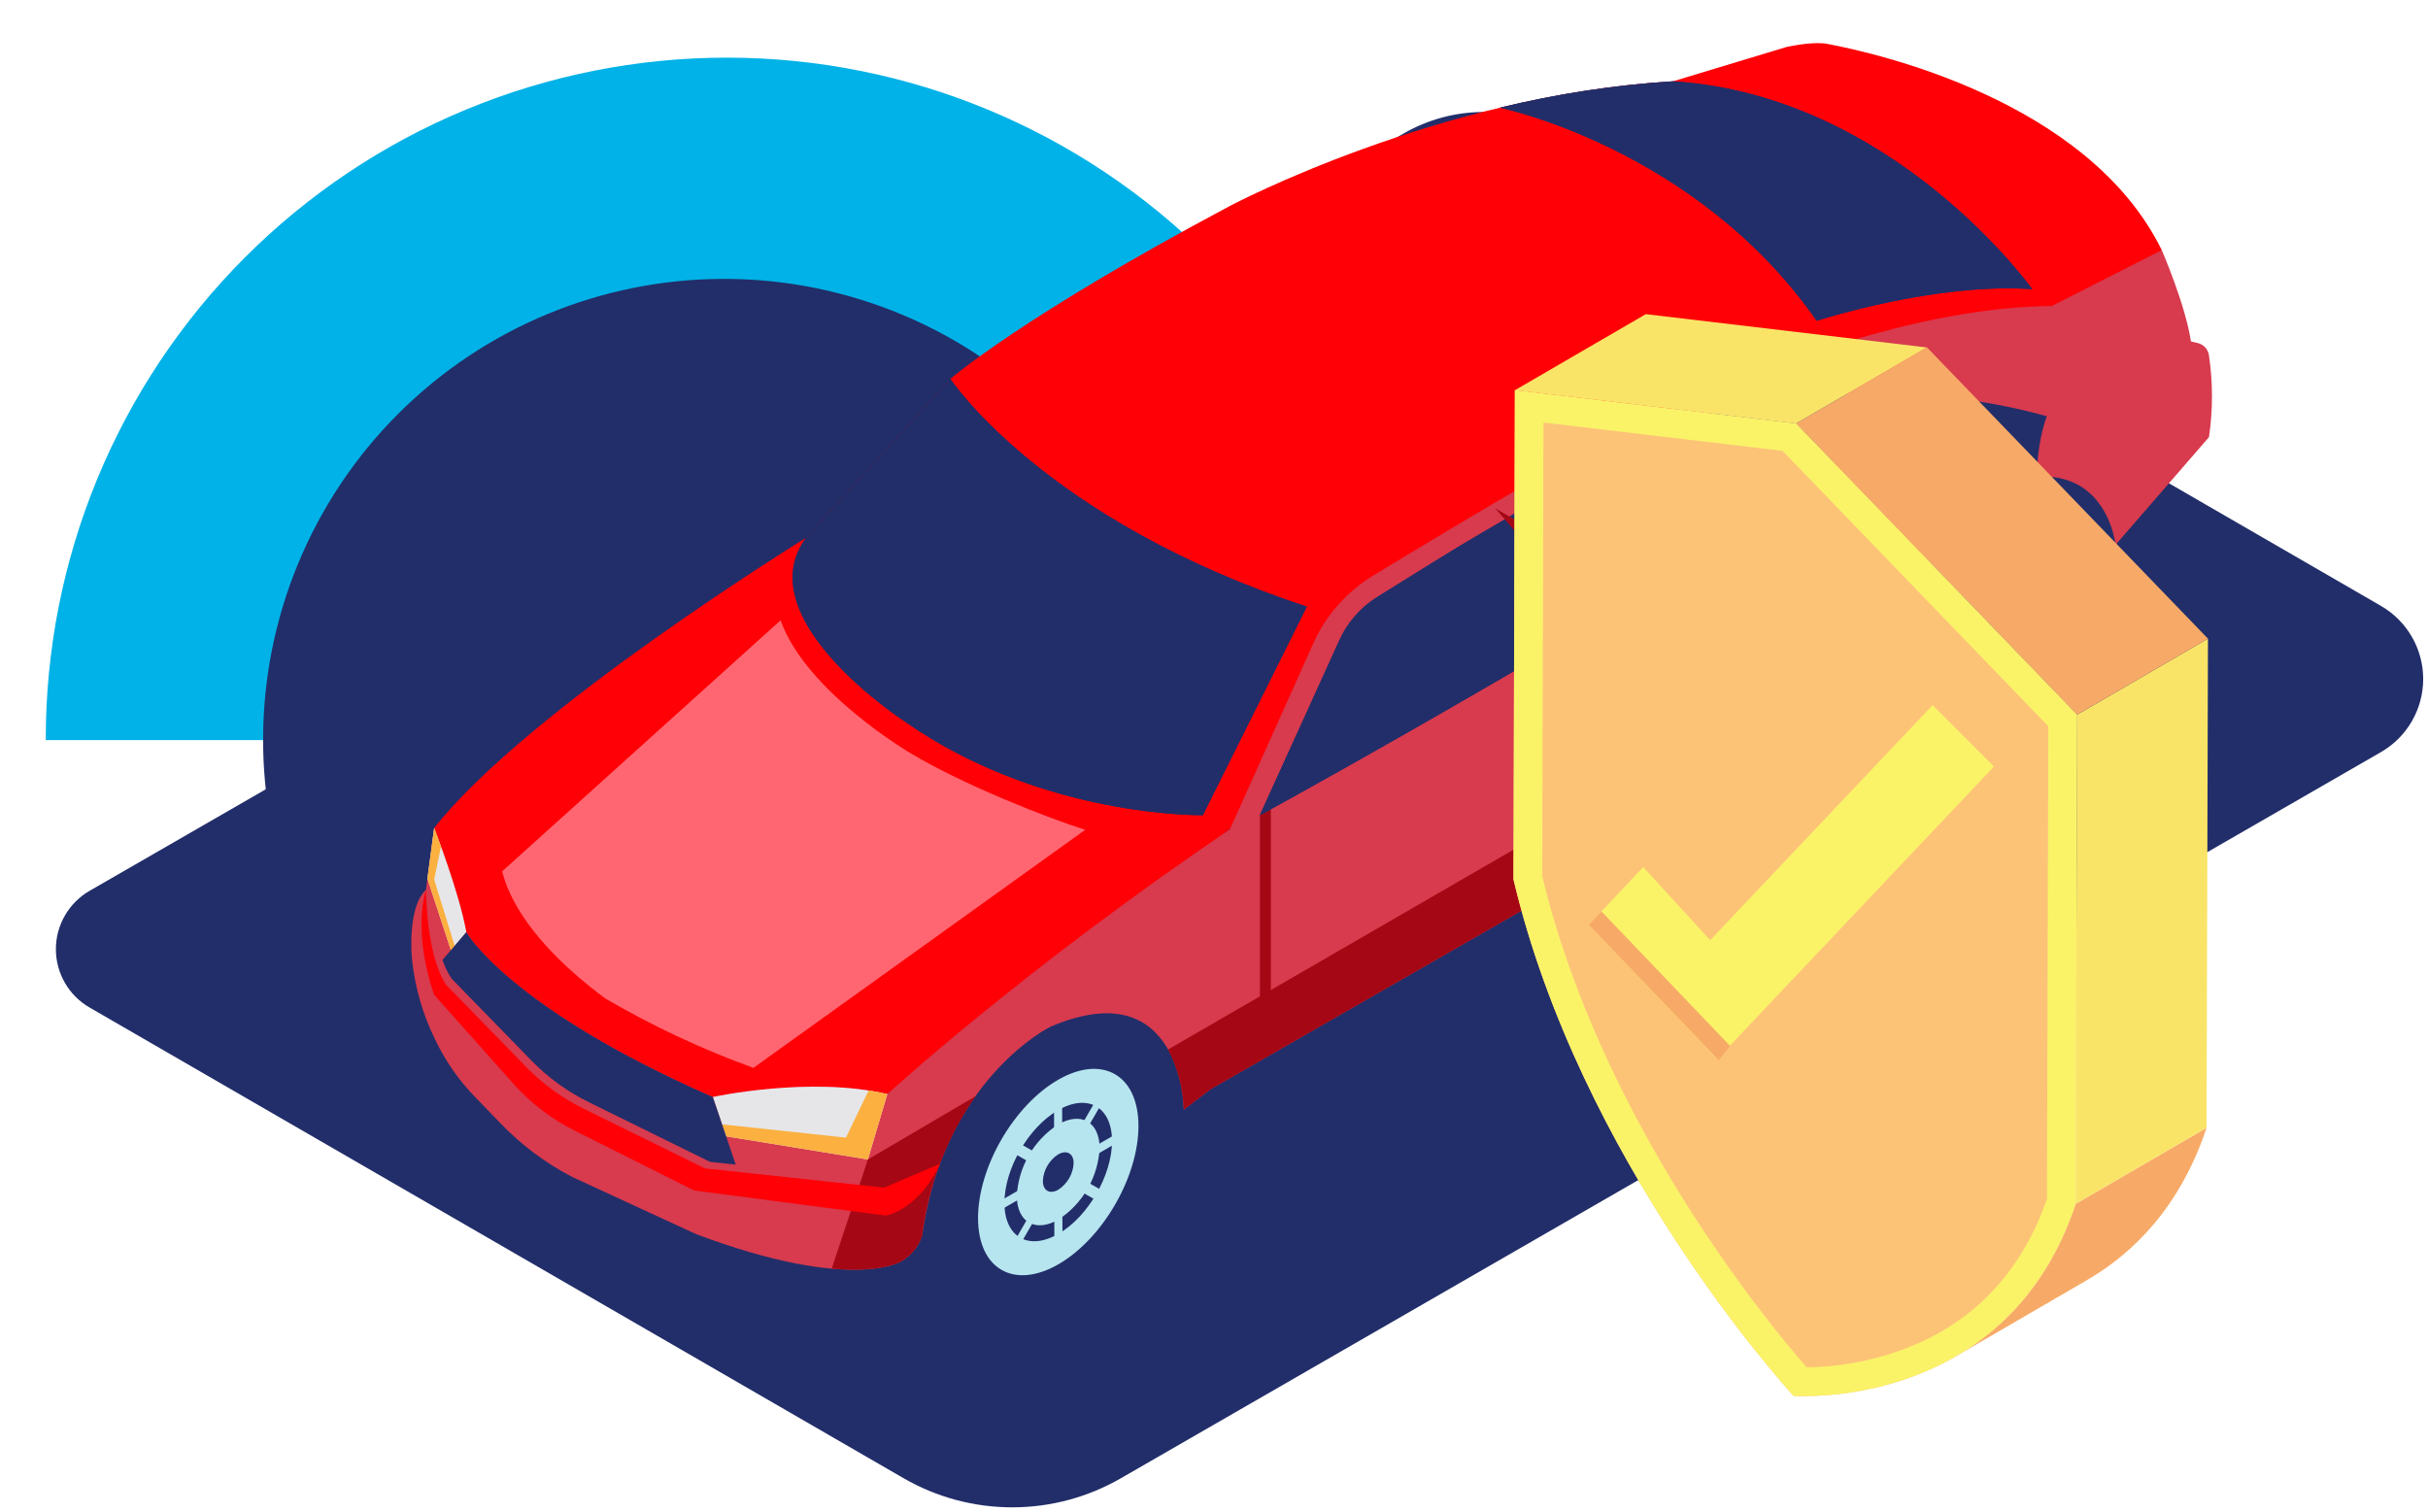 <?xml version="1.0" encoding="UTF-8"?> <svg xmlns="http://www.w3.org/2000/svg" width="440" height="274" viewBox="0 0 440 274" fill="none"><path d="M431.481 109.814L283.429 24.19C279.007 21.638 273.992 20.295 268.886 20.297C263.781 20.299 258.767 21.645 254.347 24.2L16.229 161.455C14.373 162.527 12.833 164.069 11.762 165.925C10.691 167.782 10.128 169.887 10.128 172.03C10.129 174.174 10.694 176.279 11.766 178.134C12.838 179.99 14.38 181.531 16.236 182.602L163.752 267.914C169.742 271.371 176.537 273.189 183.454 273.187C190.37 273.184 197.164 271.361 203.152 267.9L431.491 136.3C433.814 134.957 435.743 133.026 437.083 130.701C438.424 128.377 439.129 125.74 439.128 123.057C439.128 120.373 438.42 117.737 437.078 115.414C435.736 113.09 433.806 111.16 431.482 109.819" fill="#222E69"></path><path d="M8.296 134.134C8.261 117.903 11.428 101.826 17.615 86.821C23.803 71.816 32.889 58.179 44.353 46.69C55.817 35.202 69.435 26.087 84.427 19.868C99.418 13.649 115.489 10.448 131.72 10.448C147.95 10.448 164.021 13.649 179.013 19.868C194.004 26.087 207.622 35.202 219.086 46.691C230.551 58.18 239.637 71.817 245.824 86.822C252.011 101.826 255.178 117.904 255.143 134.134" fill="#00B2E7"></path><path d="M131.211 50.545C147.732 50.545 163.882 55.444 177.618 64.623C191.355 73.801 202.061 86.847 208.383 102.11C214.706 117.374 216.36 134.169 213.137 150.372C209.914 166.576 201.958 181.459 190.276 193.141C178.594 204.823 163.71 212.779 147.507 216.002C131.304 219.225 114.508 217.571 99.245 211.249C83.982 204.926 70.936 194.22 61.757 180.484C52.579 166.747 47.68 150.597 47.68 134.076C47.68 123.107 49.84 112.245 54.038 102.11C58.236 91.976 64.389 82.767 72.145 75.011C79.902 67.254 89.111 61.101 99.245 56.904C109.379 52.706 120.242 50.545 131.211 50.545Z" fill="#222E69"></path><path d="M214.523 201.105L193.604 200.345C193.604 200.345 199.475 175.571 199.881 175.469C200.287 175.367 209.634 175.991 209.634 175.991L219.184 189.591L214.523 201.105Z" fill="#222E69"></path><path d="M176.029 236.599C175.97 236.551 175.91 236.499 175.852 236.455C175.691 236.322 175.534 236.181 175.381 236.034C175.356 236.01 175.33 235.988 175.305 235.964C175.129 235.793 174.959 235.613 174.793 235.428C174.746 235.376 174.701 235.321 174.656 235.268C174.534 235.127 174.416 234.983 174.302 234.835C174.253 234.771 174.202 234.707 174.155 234.642C174.034 234.478 173.917 234.31 173.802 234.142C173.771 234.096 173.739 234.051 173.709 234.005C173.56 233.773 173.416 233.534 173.277 233.282C173.138 233.03 173.009 232.774 172.884 232.509C172.865 232.468 172.848 232.425 172.828 232.385C172.731 232.173 172.638 231.956 172.549 231.734C172.523 231.669 172.497 231.605 172.472 231.534C172.422 231.403 172.377 231.266 172.329 231.134C172.254 230.921 172.181 230.705 172.113 230.483C172.07 230.342 172.029 230.198 171.989 230.054C171.937 229.869 171.889 229.682 171.842 229.492C171.803 229.33 171.766 229.167 171.73 229.002C171.694 228.837 171.662 228.676 171.63 228.511C171.596 228.328 171.562 228.142 171.53 227.954C171.507 227.806 171.484 227.654 171.463 227.506C171.435 227.306 171.411 227.094 171.388 226.885C171.373 226.744 171.357 226.604 171.344 226.461C171.321 226.214 171.305 225.961 171.29 225.709C171.284 225.609 171.276 225.503 171.271 225.398C171.254 225.029 171.244 224.654 171.243 224.271C171.243 223.906 171.251 223.538 171.264 223.171C171.264 223.047 171.276 222.923 171.281 222.798C171.294 222.538 171.31 222.277 171.329 222.015C171.339 221.883 171.349 221.751 171.361 221.615C171.385 221.34 171.413 221.064 171.445 220.787C171.457 220.677 171.469 220.568 171.482 220.458C171.53 220.072 171.582 219.685 171.645 219.296C171.653 219.246 171.662 219.196 171.67 219.146C171.725 218.807 171.786 218.467 171.851 218.126C171.878 217.989 171.907 217.851 171.935 217.713C171.988 217.452 172.043 217.191 172.103 216.93C172.136 216.781 172.172 216.63 172.203 216.481C172.263 216.227 172.326 215.973 172.392 215.72C172.432 215.569 172.47 215.42 172.511 215.267C172.585 214.995 172.663 214.724 172.742 214.452C172.78 214.325 172.815 214.197 172.854 214.07C172.972 213.676 173.098 213.281 173.231 212.887L173.263 212.796C173.385 212.433 173.513 212.07 173.647 211.707C173.69 211.589 173.736 211.472 173.78 211.354C173.883 211.079 173.989 210.804 174.098 210.529C174.15 210.398 174.198 210.268 174.255 210.138C174.372 209.852 174.491 209.568 174.613 209.285C174.657 209.185 174.699 209.085 174.743 208.985C174.909 208.603 175.082 208.223 175.26 207.845C175.305 207.745 175.352 207.655 175.398 207.56C175.538 207.267 175.679 206.975 175.825 206.685C175.925 206.479 176.037 206.274 176.143 206.069C176.249 205.864 176.343 205.677 176.45 205.482C176.736 204.948 177.031 204.422 177.336 203.903C177.436 203.726 177.546 203.549 177.652 203.373C177.78 203.16 177.908 202.947 178.039 202.736C178.156 202.547 178.276 202.36 178.396 202.173L178.796 201.549C178.884 201.416 178.974 201.284 179.063 201.149C179.442 200.588 179.828 200.031 180.228 199.489L180.241 199.472C180.523 199.09 180.81 198.713 181.102 198.342C181.328 198.054 181.557 197.77 181.789 197.49L181.925 197.322C182.201 196.988 182.482 196.661 182.766 196.34C182.847 196.248 182.931 196.158 183.013 196.066C183.213 195.841 183.413 195.617 183.622 195.397C183.739 195.272 183.858 195.15 183.977 195.026C184.154 194.84 184.331 194.656 184.511 194.475C184.639 194.346 184.769 194.219 184.898 194.092C185.071 193.921 185.246 193.753 185.421 193.586C185.56 193.454 185.7 193.325 185.84 193.196C186.013 193.037 186.188 192.879 186.363 192.723C186.503 192.598 186.645 192.475 186.787 192.353C186.966 192.2 187.145 192.048 187.326 191.899C187.464 191.785 187.603 191.671 187.742 191.559C187.93 191.407 188.121 191.259 188.312 191.112C188.441 191.012 188.57 190.912 188.701 190.812C188.912 190.655 189.125 190.502 189.338 190.351C189.447 190.274 189.556 190.194 189.665 190.119C189.985 189.899 190.306 189.684 190.63 189.478L190.692 189.441C191.025 189.231 191.358 189.028 191.692 188.834C191.992 188.66 192.292 188.499 192.592 188.341L192.928 188.167C193.153 188.052 193.376 187.943 193.599 187.838C193.699 187.791 193.799 187.738 193.899 187.698C194.215 187.554 194.529 187.418 194.843 187.292C195.156 187.166 195.468 187.053 195.777 186.946C195.877 186.912 195.977 186.882 196.077 186.846C196.287 186.778 196.496 186.712 196.703 186.652C196.824 186.616 196.945 186.584 197.066 186.552C197.256 186.501 197.446 186.452 197.634 186.411C197.754 186.383 197.875 186.355 197.995 186.331C198.172 186.295 198.348 186.263 198.522 186.231C198.661 186.207 198.8 186.182 198.938 186.163C199.102 186.139 199.263 186.122 199.425 186.104C199.587 186.086 199.725 186.07 199.867 186.059C200.009 186.048 200.151 186.043 200.293 186.036C200.468 186.028 200.643 186.02 200.815 186.019C201.055 186.019 201.294 186.019 201.529 186.03H201.601C201.834 186.043 202.063 186.064 202.291 186.09L202.491 186.114C202.741 186.147 202.991 186.187 203.23 186.236C203.295 186.249 203.357 186.267 203.422 186.281C203.622 186.324 203.811 186.37 204.002 186.423C204.095 186.45 204.186 186.481 204.279 186.51C204.431 186.558 204.579 186.61 204.732 186.661C204.916 186.729 205.096 186.805 205.275 186.882C205.362 186.92 205.451 186.954 205.537 186.994C205.799 187.117 206.055 187.249 206.304 187.394L192.29 179.257C192.042 179.113 191.79 178.981 191.526 178.857C191.44 178.817 191.35 178.783 191.262 178.745C188.308 177.641 185.057 177.634 182.099 178.725C179.144 179.747 176.389 181.272 173.954 183.233C173.882 183.29 173.811 183.351 173.738 183.409C173.599 183.521 173.461 183.634 173.322 183.749C164.512 191.036 158.189 202.496 157.353 213.957C157.066 217.889 157.5 222.414 159.663 225.809L159.691 225.85C159.722 225.897 159.754 225.942 159.785 225.989C159.899 226.16 160.016 226.328 160.137 226.489C160.185 226.554 160.237 226.619 160.285 226.683C160.399 226.831 160.517 226.975 160.639 227.116C160.685 227.169 160.729 227.224 160.776 227.276C160.941 227.461 161.112 227.641 161.288 227.812L161.364 227.882C161.518 228.028 161.675 228.168 161.836 228.303C161.894 228.352 161.954 228.403 162.013 228.447C162.151 228.557 162.291 228.664 162.434 228.766C162.493 228.808 162.551 228.851 162.611 228.892C162.811 229.028 163.011 229.159 163.22 229.28L177.235 237.424C177.027 237.303 176.825 237.172 176.626 237.036C176.566 236.995 176.508 236.952 176.449 236.91C176.307 236.808 176.166 236.701 176.028 236.591" fill="#222E69"></path><path d="M191.701 188.833C180.366 195.377 171.207 211.241 171.244 224.265C171.281 237.289 180.5 242.543 191.834 235.999C203.168 229.455 212.327 213.591 212.29 200.567C212.253 187.543 203.034 182.29 191.7 188.834" fill="#222E69"></path><path d="M191.729 195.714C183.701 200.35 177.214 211.585 177.24 220.814C177.266 230.043 183.795 233.76 191.823 229.124C199.851 224.488 206.339 213.253 206.312 204.024C206.285 194.795 199.756 191.078 191.728 195.713" fill="#B6E5EF"></path><path d="M191.74 201.214C186.355 204.323 182.003 211.86 182.02 218.048C182.037 224.236 186.42 226.732 191.803 223.623C197.186 220.514 201.54 212.977 201.522 206.789C201.504 200.601 197.122 198.105 191.739 201.214" fill="#222E69"></path><path d="M191.748 203.796C189.567 205.212 187.753 207.124 186.453 209.376C185.153 211.628 184.404 214.155 184.268 216.752C184.281 221.514 187.652 223.435 191.796 221.042C193.976 219.625 195.79 217.713 197.09 215.461C198.39 213.21 199.139 210.682 199.276 208.086C199.263 203.324 195.892 201.403 191.748 203.796Z" fill="#B6E5EF"></path><path d="M202.004 207.351V205.671L193.541 210.557L199.507 200.224L198.468 199.634L192.504 209.965L192.476 200.24L191.012 201.085L191.04 210.81L185.04 207.389L184.008 209.175L190.008 212.597L181.541 217.483V219.163L190.005 214.276L184.041 224.614L185.08 225.204L191.044 214.872L191.072 224.597L192.536 223.752L192.509 214.027L198.509 217.449L199.541 215.663L193.541 212.242L202.004 207.351Z" fill="#B6E5EF"></path><path d="M191.764 209.214C190.954 209.74 190.28 210.45 189.798 211.287C189.315 212.123 189.037 213.061 188.986 214.026C188.986 215.795 190.243 216.508 191.786 215.62C192.595 215.094 193.268 214.385 193.751 213.55C194.233 212.714 194.512 211.777 194.564 210.814C194.564 209.046 193.307 208.332 191.764 209.221" fill="#222E69"></path><path d="M331.129 7.95C328.869 7.524 325.161 8.218 323.768 8.509L303.176 14.735C260.811 17.173 222.89 37.321 222.89 37.321C185.029 57.468 172.218 68.676 172.218 68.676L146.095 97.454L137.271 107.322L139.95 131.435L200.641 157.528L222.89 150.306L379.871 57.206L391.752 45.325C378.309 17.969 339.355 9.503 331.129 7.95Z" fill="#FF0006"></path><path d="M222.889 150.305C222.889 150.305 202.197 157.898 165.344 136.967C165.344 136.967 131.068 115.101 146.095 97.453C146.095 97.453 95.525 128.592 78.678 150.072L82.638 171.272L103.138 189.677L127.367 200.86L160.799 198.297L222.889 150.305Z" fill="#FF0006"></path><path d="M400.31 64.414C400.235 63.878 400.001 63.378 399.637 62.978C399.273 62.578 398.797 62.297 398.271 62.173L397.045 61.885C395.997 55.07 391.752 45.329 391.752 45.329L371.829 55.46C329.218 55.866 276.076 88.077 276.076 88.077C267.029 93.314 255.996 99.977 248.858 104.314C244.061 107.228 240.264 111.532 237.969 116.654L222.888 150.309C185.379 175.704 160.8 198.302 160.8 198.302C146.766 194.986 129.174 198.827 129.174 198.827C92.131 182.576 84.501 168.946 84.501 168.946C83.22 161.724 78.677 150.075 78.677 150.075L77.192 161.258C73.697 164.578 74.658 173.839 74.658 173.839C75.179 178.866 76.583 183.762 78.805 188.301C80.63 192.171 83.081 195.712 86.059 198.784L90.659 203.548C94.469 207.52 98.909 210.835 103.801 213.36L126.201 223.696C154.508 234.296 163.36 228.588 163.36 228.588C165.102 227.563 166.423 225.953 167.088 224.045C171.048 195.505 190.388 186.07 190.388 186.07C214.309 175.896 214.522 201.108 214.522 201.108L219.334 197.428L327.216 135.49C330.867 134.22 334.411 132.661 337.816 130.83C342.825 94.719 367.516 86.565 367.516 86.565C381.916 84.516 383.377 98.749 383.377 98.749L400.307 79.226C401.032 74.315 401.032 69.324 400.307 64.413" fill="#D83A4E"></path><path d="M172.217 68.676C172.217 68.676 189.163 94.305 236.817 109.942L217.975 147.742C217.975 147.742 188.921 148.291 163.988 130.77C163.988 130.77 135.211 112.144 146.088 97.453L172.217 68.676Z" fill="#222E69"></path><path d="M157.277 210.141L160.801 198.298C146.767 194.982 129.174 198.822 129.174 198.822L131.574 205.947L157.277 210.141Z" fill="#E6E6E8"></path><path d="M77.456 159.265L81.732 172.265L84.502 168.943C83.22 161.721 78.677 150.072 78.677 150.072L77.456 159.265Z" fill="#E6E6E8"></path><path d="M153.3 206.18L130.846 203.78L131.575 205.943L157.275 210.137L160.799 198.294C159.69 198.032 158.557 197.819 157.414 197.641L153.3 206.18Z" fill="#FBB040"></path><path d="M78.677 159.381L79.922 153.416C79.194 151.4 78.677 150.072 78.677 150.072L77.456 159.265L81.732 172.265L82.406 171.456L78.677 159.381Z" fill="#FBB040"></path><path d="M165.174 136.609C165.174 136.609 146.118 125.509 141.453 112.428L91.004 157.914C92.052 162.244 95.89 170.731 109.71 180.976C118.256 185.963 127.235 190.169 136.538 193.541L196.662 150.394C189.482 148.125 174.441 142.152 165.176 136.61" fill="#FF6671"></path><path d="M329.222 58.133C329.222 58.133 350.643 51.166 368.269 52.403C368.269 52.403 343.248 17.281 303.176 14.735C292.609 15.403 282.121 17.002 271.835 19.514C271.935 19.547 307.403 26.842 329.222 58.133Z" fill="#222E69"></path><path d="M157.277 210.141L150.726 229.921C159.97 230.751 163.364 228.584 163.364 228.584C165.105 227.559 166.426 225.949 167.091 224.041C168.21 214.92 171.542 206.212 176.797 198.674L157.277 210.141Z" fill="#A50814"></path><path d="M284.406 115.022V151.844L230.295 183.037V145.779L228.324 147.742V186.449L286.378 152.983V114.614L284.406 115.022Z" fill="#A50814"></path><path d="M334.49 69.986L334.09 68.386C307.636 71.632 273.516 93.664 273.516 93.664C264.911 98.726 267.652 96.93 249.316 108.364C246.424 110.245 244.131 112.914 242.708 116.057L228.323 147.742C272.781 123.396 326.923 90.405 326.923 90.405L331.808 83.711C333.232 81.759 334.21 79.518 334.673 77.146C335.135 74.774 335.072 72.33 334.486 69.986" fill="#222E69"></path><path d="M235.159 143.969V132.838L228.323 147.738C230.63 146.471 232.909 145.213 235.159 143.964" fill="#222E69"></path><path d="M281.32 117.578C283.032 116.578 284.716 115.589 286.374 114.613L285.929 86.405C284.006 87.455 282.252 88.443 280.711 89.332L281.32 117.578Z" fill="#222E69"></path><path d="M327.218 135.487C330.869 134.216 334.413 132.658 337.818 130.827C338.539 125.404 339.869 120.08 341.783 114.955L211.683 190.202C213.43 193.579 214.402 197.302 214.529 201.102L219.341 197.422L327.218 135.487Z" fill="#A50814"></path><path d="M172.218 68.676L146.095 97.454C135.217 112.146 163.995 130.771 163.995 130.771C187.459 147.259 214.573 147.744 217.686 147.744H217.986L236.828 109.944C189.17 94.307 172.228 68.678 172.228 68.678M216.528 145.364C210.485 145.204 186.392 143.618 165.357 128.838L165.32 128.812L165.283 128.788C165.112 128.677 148.173 117.581 146.189 106.619C145.918 105.291 145.933 103.92 146.233 102.599C146.533 101.277 147.111 100.035 147.929 98.954L172.049 72.382C175.971 77.109 180.36 81.429 185.149 85.276C194.274 92.762 209.972 103.236 233.494 111.321L216.528 145.364Z" fill="#222E69"></path><path d="M303.175 14.735C292.608 15.402 282.12 17.002 271.834 19.514C271.934 19.547 307.403 26.842 329.221 58.133C329.221 58.133 347.291 52.256 363.894 52.256C365.368 52.256 366.831 52.303 368.268 52.403C368.268 52.403 343.247 17.282 303.175 14.735ZM330.002 55.827C314.063 33.733 291.629 23.727 279.868 19.769C287.555 18.216 295.34 17.194 303.168 16.71C312.239 17.346 321.118 19.633 329.368 23.458C336.547 26.781 343.283 30.989 349.419 35.983C354.744 40.276 359.651 45.064 364.073 50.283H363.895C349.643 50.283 334.602 54.445 330.003 55.825" fill="#222E69"></path><path d="M334.49 69.986L334.09 68.386C307.636 71.631 273.516 93.664 273.516 93.664C264.91 98.726 267.652 96.93 249.316 108.364C246.424 110.245 244.131 112.914 242.708 116.057L228.323 147.742C272.78 123.396 326.923 90.405 326.923 90.405L331.808 83.711C333.232 81.759 334.21 79.518 334.673 77.146C335.135 74.774 335.072 72.33 334.486 69.986M330.215 82.549L325.562 88.925C321.107 91.633 273.593 120.458 232.569 143.152L244.503 116.874C245.77 114.088 247.801 111.718 250.36 110.039C264.845 101.005 266.112 100.267 270.309 97.824C271.409 97.182 272.716 96.424 274.509 95.366L274.545 95.345L274.579 95.323C274.909 95.11 307.136 74.449 332.6 70.583C333.096 72.631 333.139 74.763 332.727 76.829C332.314 78.896 331.456 80.848 330.212 82.549" fill="#222E69"></path><path d="M160.229 215.247L127.729 211.753L105.765 200.94C101.894 199.035 98.377 196.482 95.365 193.393L80.902 178.554C77.233 173.312 77.192 161.254 77.192 161.254C74.737 169.854 78.678 180.299 78.678 180.299L93.061 196.44C96.17 199.929 99.913 202.797 104.092 204.89L125.81 215.77L160.582 220.313C167.222 218.566 170.34 210.933 170.34 210.933L160.229 215.247Z" fill="#FF0006"></path><path d="M81.839 177.373L96.304 192.214C99.316 195.303 102.833 197.856 106.704 199.762L128.667 210.575L133.324 211.075L129.175 198.826C92.132 182.576 84.502 168.947 84.502 168.947L80.191 173.975C80.586 175.177 81.141 176.321 81.843 177.375" fill="#222E69"></path><path d="M289.406 113.399C289.406 113.399 313.606 113.924 313.806 113.399C314.006 112.874 320.125 85.891 320.125 85.891L279.584 84.717L289.406 113.399Z" fill="#222E69"></path><path d="M338.824 169.785C338.905 169.72 338.985 169.65 339.064 169.591C339.282 169.411 339.493 169.221 339.7 169.022C339.734 168.99 339.77 168.96 339.8 168.929C340.038 168.698 340.267 168.455 340.491 168.205C340.554 168.135 340.615 168.06 340.676 167.989C340.839 167.798 340.998 167.603 341.154 167.404C341.22 167.318 341.289 167.231 341.354 167.142C341.517 166.922 341.675 166.696 341.831 166.467C341.873 166.405 341.916 166.344 341.957 166.281C342.157 165.968 342.351 165.646 342.54 165.306C342.729 164.966 342.902 164.62 343.071 164.262C343.097 164.207 343.12 164.15 343.147 164.095C343.282 163.809 343.404 163.514 343.524 163.216C343.559 163.128 343.594 163.04 343.624 162.946C343.692 162.769 343.759 162.584 343.817 162.406C343.917 162.118 344.017 161.827 344.109 161.527C344.167 161.337 344.222 161.142 344.276 160.948C344.346 160.698 344.411 160.448 344.476 160.189C344.529 159.972 344.576 159.75 344.627 159.527C344.678 159.304 344.72 159.083 344.762 158.864C344.809 158.617 344.852 158.364 344.897 158.112C344.928 157.912 344.959 157.707 344.986 157.512C345.024 157.242 345.056 156.956 345.086 156.673C345.106 156.483 345.128 156.294 345.144 156.1C345.175 155.766 345.198 155.425 345.217 155.084C345.225 154.949 345.237 154.806 345.244 154.664C345.266 154.164 345.28 153.658 345.282 153.142C345.282 152.649 345.271 152.152 345.254 151.657C345.254 151.49 345.238 151.322 345.231 151.157C345.213 150.805 345.192 150.453 345.166 150.1C345.152 149.922 345.139 149.743 345.123 149.56C345.09 149.188 345.052 148.816 345.01 148.442C344.994 148.293 344.979 148.142 344.96 147.998C344.895 147.477 344.825 146.953 344.74 146.429C344.729 146.363 344.717 146.294 344.706 146.229C344.631 145.771 344.549 145.312 344.461 144.852C344.425 144.666 344.385 144.479 344.348 144.294C344.275 143.943 344.202 143.594 344.121 143.237C344.076 143.037 344.028 142.832 343.986 142.631C343.904 142.289 343.819 141.946 343.731 141.605C343.678 141.405 343.626 141.2 343.57 140.993C343.47 140.626 343.365 140.26 343.258 139.893C343.207 139.72 343.158 139.549 343.107 139.377C342.946 138.843 342.777 138.31 342.599 137.777L342.556 137.654C342.39 137.164 342.217 136.673 342.038 136.183C341.979 136.024 341.918 135.864 341.858 135.706C341.718 135.334 341.575 134.963 341.429 134.592C341.36 134.412 341.288 134.235 341.217 134.063C341.06 133.678 340.899 133.294 340.733 132.912C340.674 132.777 340.617 132.642 340.557 132.507C340.331 131.991 340.098 131.478 339.857 130.968C339.796 130.833 339.733 130.711 339.671 130.583C339.482 130.189 339.292 129.794 339.094 129.403C338.959 129.125 338.808 128.848 338.665 128.571C338.522 128.294 338.395 128.042 338.25 127.778C337.865 127.058 337.465 126.346 337.05 125.644C336.915 125.405 336.765 125.166 336.622 124.928C336.449 124.642 336.278 124.354 336.099 124.069C335.941 123.814 335.779 123.561 335.617 123.309C335.437 123.028 335.255 122.746 335.077 122.466C334.958 122.286 334.837 122.109 334.715 121.926C334.204 121.167 333.682 120.416 333.142 119.684L333.123 119.661C332.743 119.145 332.356 118.636 331.962 118.135C331.657 117.746 331.346 117.364 331.034 116.984C330.972 116.908 330.912 116.833 330.85 116.757C330.476 116.307 330.097 115.865 329.714 115.431C329.605 115.307 329.491 115.185 329.38 115.061C329.11 114.761 328.84 114.455 328.558 114.161C328.399 113.992 328.239 113.826 328.079 113.661C327.84 113.411 327.601 113.161 327.359 112.917C327.186 112.743 327.012 112.571 326.836 112.4C326.602 112.169 326.366 111.941 326.13 111.717C325.942 111.539 325.753 111.365 325.564 111.19C325.33 110.975 325.094 110.762 324.858 110.551C324.668 110.382 324.477 110.215 324.285 110.051C324.043 109.844 323.801 109.639 323.557 109.438C323.371 109.284 323.183 109.13 322.995 108.98C322.741 108.775 322.483 108.575 322.225 108.38L321.701 107.975C321.416 107.762 321.128 107.556 320.841 107.352C320.694 107.252 320.547 107.14 320.399 107.039C319.967 106.739 319.533 106.45 319.099 106.173L319.017 106.123C318.567 105.839 318.117 105.566 317.667 105.303C317.262 105.068 316.857 104.851 316.452 104.639C316.301 104.558 316.152 104.481 315.997 104.404C315.697 104.25 315.397 104.104 315.097 103.96C314.962 103.897 314.827 103.825 314.692 103.771C314.265 103.577 313.84 103.392 313.417 103.223C312.994 103.054 312.573 102.9 312.157 102.756C312.022 102.71 311.887 102.67 311.752 102.621C311.468 102.529 311.186 102.44 310.907 102.359C310.744 102.31 310.58 102.267 310.418 102.224C310.16 102.155 309.905 102.092 309.65 102.034C309.488 101.996 309.324 101.96 309.162 101.926C308.923 101.877 308.687 101.834 308.45 101.791C308.262 101.759 308.075 101.725 307.888 101.698C307.666 101.666 307.448 101.643 307.23 101.618C307.012 101.593 306.825 101.572 306.63 101.557C306.435 101.542 306.247 101.534 306.055 101.526C305.819 101.515 305.582 101.504 305.355 101.503C305.031 101.503 304.708 101.503 304.391 101.518L304.291 101.525C303.976 101.543 303.667 101.572 303.359 101.607L303.089 101.639C302.751 101.684 302.414 101.739 302.089 101.804C302.001 101.822 301.917 101.846 301.83 101.865C301.56 101.924 301.305 101.985 301.047 102.058C300.922 102.093 300.799 102.136 300.674 102.175C300.467 102.24 300.269 102.31 300.062 102.375C299.812 102.465 299.569 102.569 299.327 102.675C299.209 102.726 299.089 102.775 298.973 102.826C298.619 102.992 298.273 103.17 297.937 103.366L316.866 92.366C317.201 92.172 317.541 91.995 317.898 91.826C318.014 91.772 318.136 91.726 318.255 91.675C322.243 90.184 326.634 90.174 330.629 91.648C334.619 93.028 338.341 95.087 341.629 97.736C341.729 97.813 341.823 97.895 341.921 97.974C342.109 98.125 342.295 98.274 342.483 98.433C354.383 108.272 362.918 123.749 364.046 139.226C364.434 144.536 363.846 150.646 360.927 155.231C360.913 155.25 360.901 155.267 360.889 155.286C360.847 155.349 360.804 155.41 360.762 155.474C360.608 155.704 360.449 155.929 360.287 156.149C360.222 156.238 360.152 156.325 360.087 156.412C359.931 156.612 359.772 156.807 359.609 156.997C359.547 157.069 359.488 157.143 359.424 157.213C359.201 157.463 358.97 157.706 358.733 157.937C358.699 157.969 358.664 157.999 358.633 158.032C358.425 158.232 358.212 158.421 357.996 158.601C357.918 158.667 357.837 158.736 357.756 158.795C357.57 158.945 357.381 159.088 357.189 159.226C357.109 159.283 357.031 159.341 356.95 159.396C356.68 159.58 356.41 159.757 356.128 159.92L337.203 170.92C337.484 170.757 337.757 170.58 338.026 170.395C338.107 170.341 338.185 170.282 338.265 170.225C338.457 170.09 338.646 169.944 338.832 169.794" fill="#222E69"></path><path d="M317.658 105.285C332.965 114.122 345.334 135.545 345.284 153.133C345.234 170.721 332.784 177.816 317.479 168.979C302.174 160.142 289.805 138.719 289.855 121.131C289.905 103.543 302.355 96.448 317.66 105.285" fill="#222E69"></path><path d="M317.632 114.572C328.473 120.831 337.232 136.004 337.198 148.472C337.164 160.94 328.346 165.954 317.505 159.695C306.664 153.436 297.905 138.263 297.939 125.795C297.973 113.327 306.791 108.312 317.632 114.572Z" fill="#B6E5EF"></path><path d="M317.612 122.003C324.884 126.203 330.761 136.38 330.737 144.736C330.713 153.092 324.795 156.463 317.526 152.265C310.257 148.067 304.378 137.888 304.401 129.532C304.424 121.176 310.343 117.805 317.612 122.003Z" fill="#222E69"></path><path d="M317.601 125.489C320.545 127.402 322.994 129.984 324.749 133.025C326.505 136.065 327.516 139.478 327.701 142.984C327.683 149.416 323.131 152.009 317.534 148.779C314.589 146.865 312.139 144.282 310.384 141.241C308.628 138.199 307.617 134.786 307.434 131.279C307.452 124.848 312.004 122.254 317.601 125.486" fill="#B6E5EF"></path><path d="M303.751 130.29V128.02L315.181 134.62L307.124 120.666L308.524 119.866L316.581 133.82L316.619 120.687L318.596 121.828L318.558 134.961L326.658 130.34L328.052 132.752L319.952 137.373L331.382 143.973V146.245L319.952 139.645L328.009 153.599L326.609 154.399L318.555 140.445L318.517 153.578L316.54 152.437L316.576 139.304L308.476 143.927L307.082 141.515L315.182 136.894L303.751 130.29Z" fill="#B6E5EF"></path><path d="M317.581 132.807C318.674 133.518 319.584 134.477 320.236 135.607C320.888 136.736 321.263 138.004 321.332 139.307C321.332 141.696 319.632 142.659 317.551 141.46C316.457 140.749 315.547 139.79 314.895 138.66C314.243 137.53 313.868 136.262 313.8 134.96C313.8 132.57 315.5 131.607 317.581 132.807Z" fill="#222E69"></path><path d="M355.432 74.56L355.972 72.399C361.021 73.054 366.016 74.072 370.92 75.443C369.371 79.66 367.62 88.708 370.851 105.287C367.502 103.261 365.651 102.131 365.651 102.131L359.051 93.091C357.128 90.455 355.807 87.428 355.182 84.226C354.557 81.023 354.644 77.722 355.435 74.557" fill="#222E69"></path><path d="M292.526 104.601C290.901 107.293 289.838 110.286 289.404 113.401L270.956 92.126L292.526 104.601Z" fill="#A50814"></path><path d="M376.15 218.184L399.874 204.398C395.148 218.577 386.791 227.015 378.174 232.021L354.45 245.807C363.064 240.801 371.426 232.365 376.15 218.184Z" fill="#F7AA67"></path><path d="M325.491 76.76L349.215 62.974L298.251 56.935L274.527 70.721L325.491 76.76Z" fill="#FAE468"></path><path d="M376.149 218.184L399.873 204.398L400.124 115.752L376.4 129.539L376.149 218.184Z" fill="#FAE468"></path><path d="M376.401 129.538L400.125 115.751L349.214 62.971L325.49 76.757L376.401 129.538Z" fill="#F7AA67"></path><path d="M274.524 70.719L325.488 76.758L376.399 129.538L376.148 218.183C363.867 255.063 326.97 253.083 325.027 252.983C323.091 250.848 286.301 210.283 274.27 159.367L274.524 70.719Z" fill="#FCC377"></path><path d="M350.231 127.791L361.342 138.927L311.2 191.933L287.942 167.588L297.782 157.147L309.916 170.397L350.231 127.791Z" fill="#FAF368"></path><path d="M274.523 70.719L325.487 76.758L376.398 129.538L376.147 218.183C365.272 250.844 335.086 253.024 326.974 253.024C325.926 253.024 325.248 252.988 325.025 252.975C323.088 250.84 286.299 210.275 274.268 159.359L274.523 70.719ZM327.408 247.826C334.629 247.718 341.75 246.123 348.327 243.141C359.121 238.104 366.727 229.418 370.951 217.314L371.194 131.631L323.032 81.709L279.708 76.577L279.476 158.767C290.088 202.881 319.737 239.029 327.416 247.834" fill="#FAF368"></path><path d="M313.525 189.558L290.22 165.183L287.902 167.599L311.46 192.175L313.525 189.558Z" fill="#F7AA67"></path></svg> 